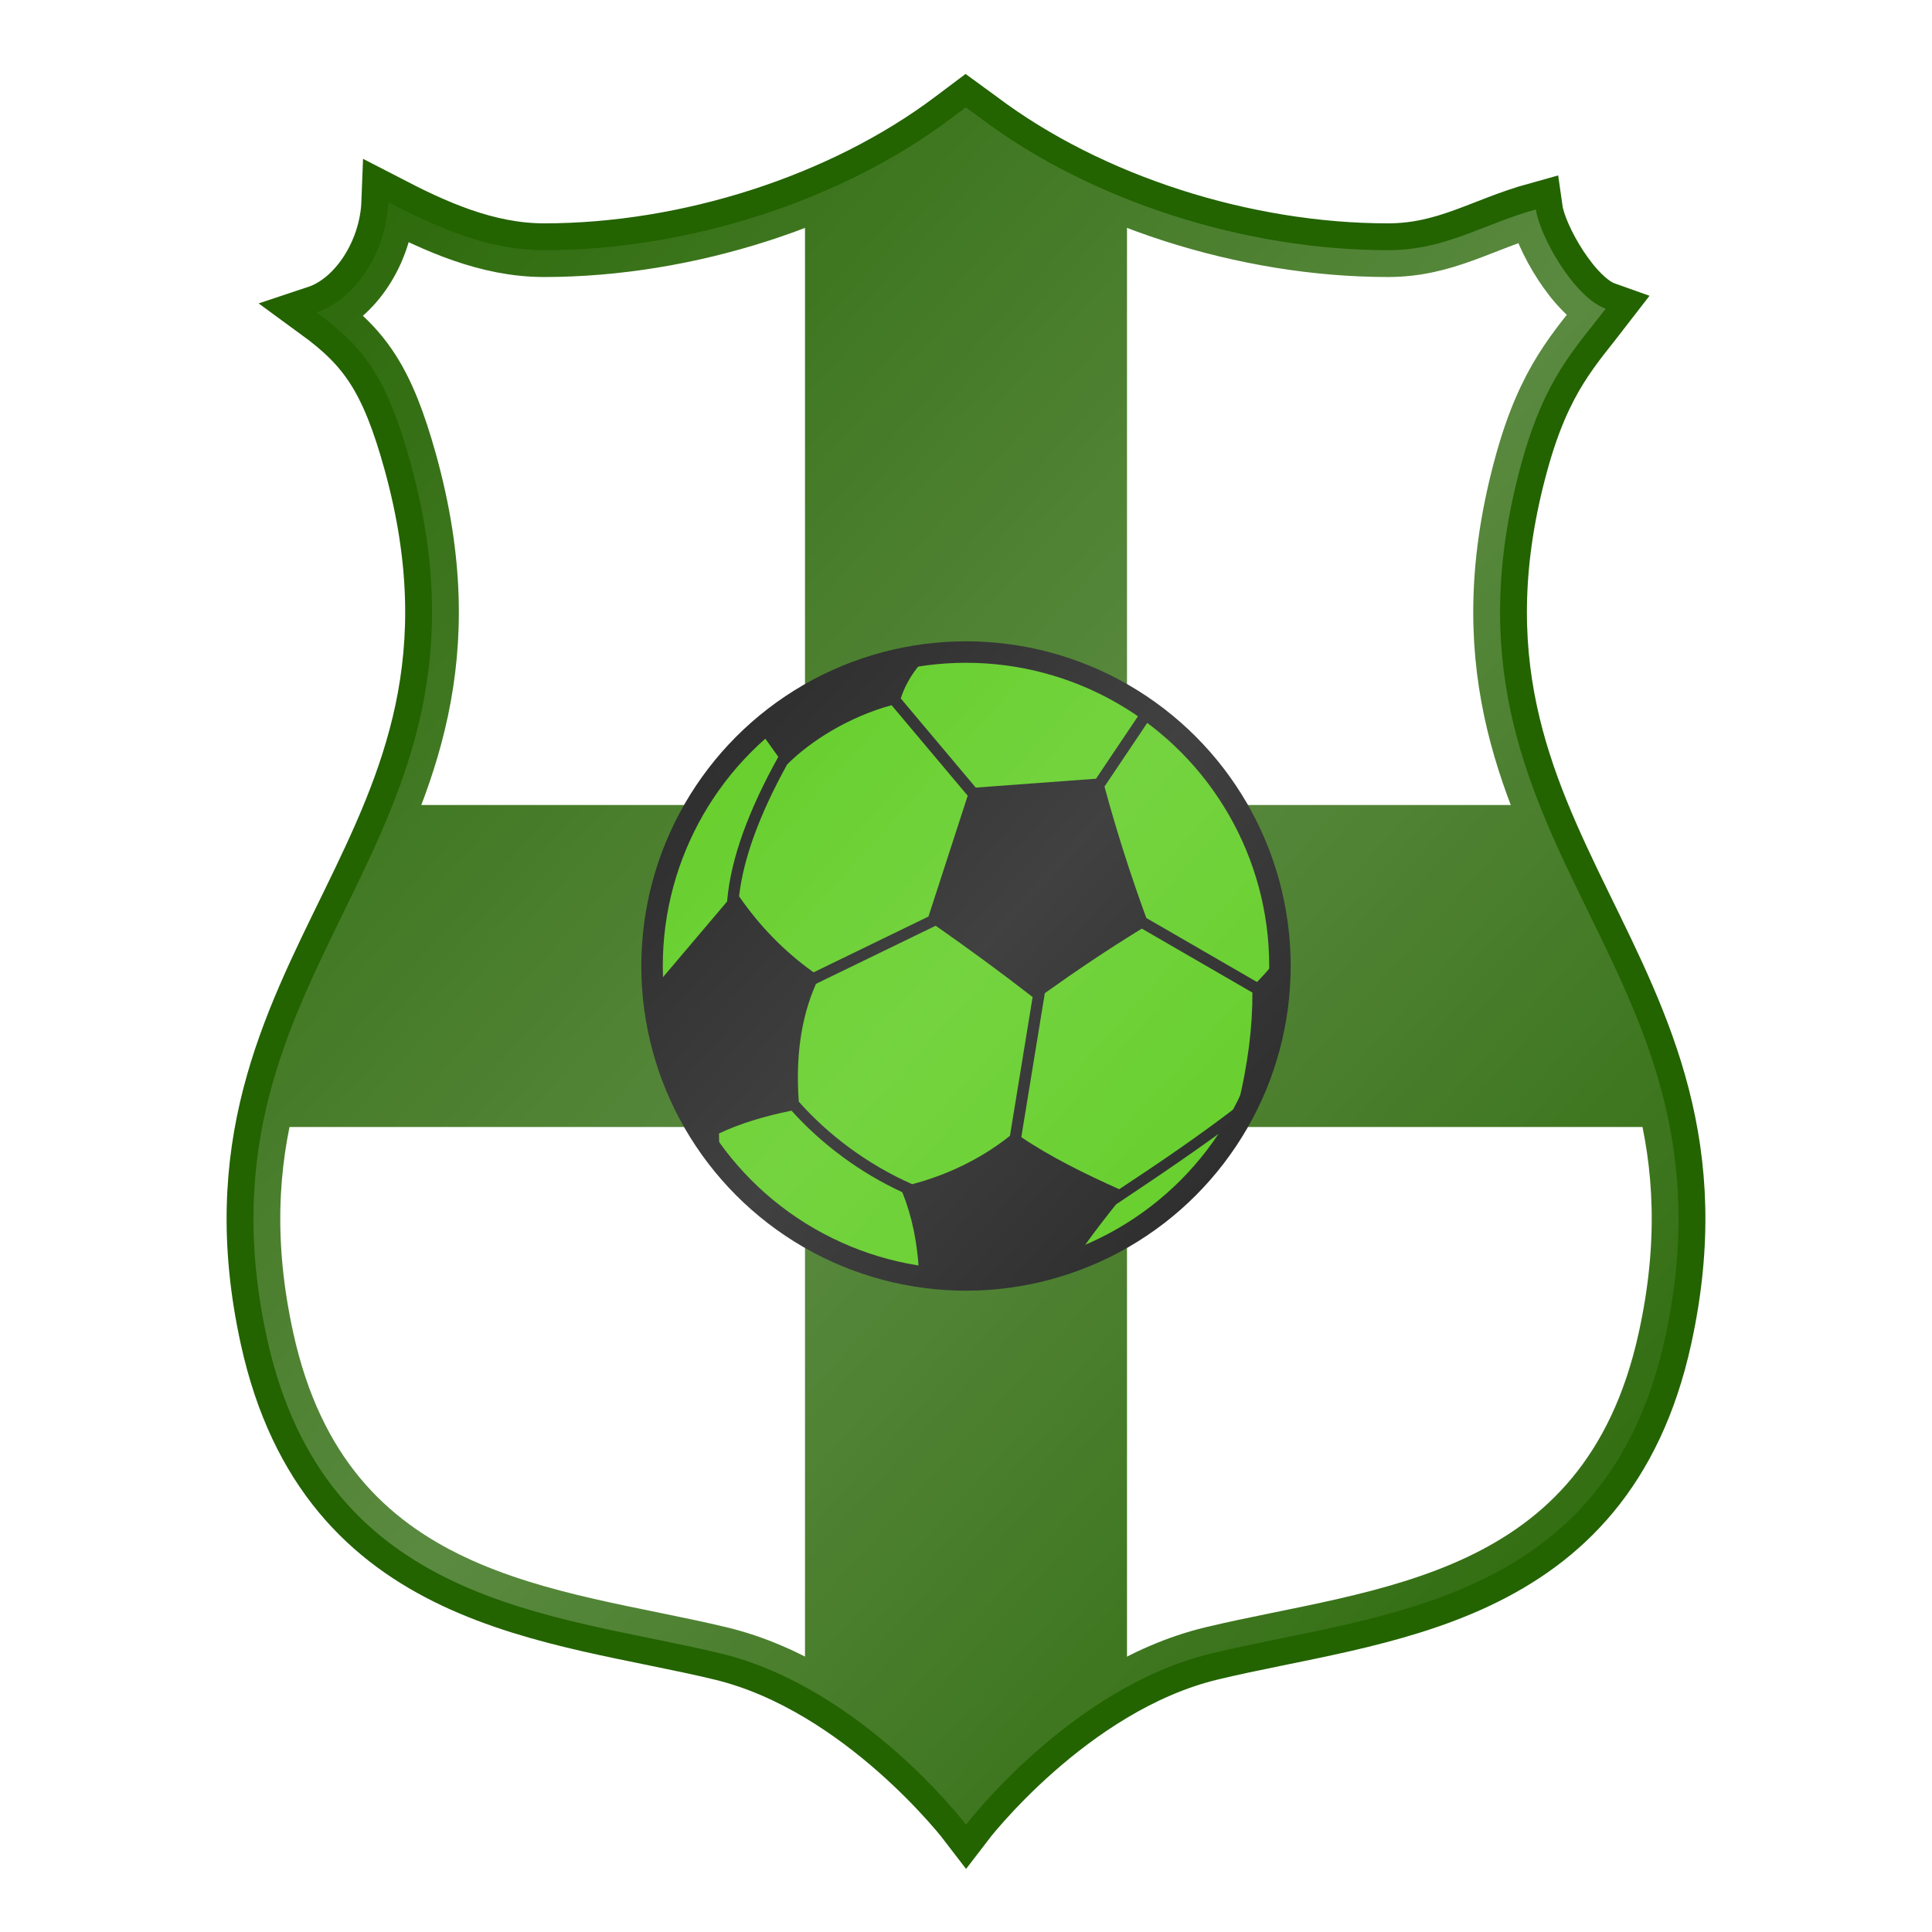 <?xml version="1.0" encoding="utf-8"?>
<svg version="1.1" xmlns="http://www.w3.org/2000/svg" xmlns:xlink="http://www.w3.org/1999/xlink" width="25px" height="25px" viewBox="0 0 180 180" enable-background="new 0 0 180 180">
	<style>
		.default_logo { stroke: none; }
		.logo_gradient_overlay .default_logo { display: none; }
	</style>
	<defs>
		<linearGradient id="grad_152556_6767a39c4475a" x1="100%" y1="100%" x2="0%" y2="0%">
			<stop offset="0%" style="stop-color:rgb(255,255,255);stop-opacity:0" />
			<stop offset="50%" style="stop-color:rgb(255,255,255);stop-opacity:0.25" />
			<stop offset="100%" style="stop-color:rgb(255,255,255);stop-opacity:0" />
		</linearGradient>
	</defs>
	<clipPath id="club_152556_6767a39c4475a">
		
		<path display="inline" fill-rule="evenodd" clip-rule="evenodd" d="M141.771,43.089c2.169-7.851,4.923-10.546,7.83-14.326
		c-2.907-1.03-6.144-6.717-6.504-9.25c-4.981,1.379-8.412,3.796-13.778,3.796c-13.297,0-27.673-4.561-37.926-12.278L89.981,10
		l-1.371,1.03C78.351,18.748,64,23.309,50.695,23.309c-5.371,0-10.227-2.255-14.521-4.478c-0.175,4.627-3.074,9.08-6.684,10.28
		c4.465,3.261,6.575,6.127,8.748,13.978c10.04,36.358-21.155,46.057-13.362,81.603c5.47,24.98,26.804,25.628,42.272,29.358
		C80.245,157.207,90.006,170,90.006,170s9.747-12.793,22.856-15.95c15.469-3.73,36.785-4.378,42.26-29.358
		C162.923,89.146,131.732,79.447,141.771,43.089z"/>
		
	</clipPath>
	<g fill="#FFFFFF" stroke="rgb(35, 99, 0)" stroke-width="5">
		
		<path display="inline" fill-rule="evenodd" clip-rule="evenodd" d="M141.771,43.089c2.169-7.851,4.923-10.546,7.83-14.326
		c-2.907-1.03-6.144-6.717-6.504-9.25c-4.981,1.379-8.412,3.796-13.778,3.796c-13.297,0-27.673-4.561-37.926-12.278L89.981,10
		l-1.371,1.03C78.351,18.748,64,23.309,50.695,23.309c-5.371,0-10.227-2.255-14.521-4.478c-0.175,4.627-3.074,9.08-6.684,10.28
		c4.465,3.261,6.575,6.127,8.748,13.978c10.04,36.358-21.155,46.057-13.362,81.603c5.47,24.98,26.804,25.628,42.272,29.358
		C80.245,157.207,90.006,170,90.006,170s9.747-12.793,22.856-15.95c15.469-3.73,36.785-4.378,42.26-29.358
		C162.923,89.146,131.732,79.447,141.771,43.089z"/>
		
	</g>
	<g clip-path="url(#club_152556_6767a39c4475a)" fill="#236300">
		
		<rect x="75" y="0" width="30" height="180" />
		<rect x="0" y="75" width="180" height="30" />
		
	</g>
	<g fill="#46c500">
		
		<circle stroke="#010101" stroke-width="2" cx="90" cy="90" r="29.25"/>
		<path fill="#010101" d="M102.113,72.551l-11.205,0.828l-6.986-8.307c0.617-1.942,1.989-3.672,3.511-4.796
			c-6.505,0.551-12.421,3.176-17.08,7.213l2.16,3.024c-1.353,2.439-2.465,4.797-3.279,7.056c-0.809,2.245-1.324,4.393-1.492,6.424
			l-6.055,7.146H60c0.011,0.358,0.028,0.713,0.052,1.065h1.166c0.619,4.625,2.249,9.038,4.705,13.275l0.047,2.678
			c0.349,0.465,0.71,0.921,1.086,1.365l-0.069-3.918c1.88-0.896,4.151-1.596,6.759-2.127c1.361,1.522,2.973,2.993,4.77,4.315
			c1.696,1.249,3.563,2.367,5.545,3.282c0.922,2.262,1.384,4.668,1.541,7.174l-2.771,1.073c0.627,0.155,1.262,0.288,1.903,0.401
			l1.667-0.646c3.288,0.087,6.469,0.267,9.569,0.511c1.107-0.224,2.191-0.508,3.249-0.851c1.396-2.155,3.026-4.37,4.763-6.527
			c4.032-2.688,7.999-5.368,11.854-8.264c0.344-0.112,0.675-0.223,0.996-0.336c2.026-4.041,3.169-8.605,3.169-13.435
			c0-0.758-0.028-1.511-0.084-2.255c-0.724,1.219-1.654,2.411-2.804,3.574l-10.314-5.966c-1.5-4.104-2.799-8.186-3.896-12.245
			l4.884-7.272c-0.285-0.211-0.574-0.415-0.865-0.615L102.113,72.551L102.113,72.551z M97.344,92.529
			c2.944-2.102,5.947-4.118,9.037-6.012l10.302,5.958c0.021,3.071-0.399,6.684-1.377,10.583c-3.566,2.741-7.263,5.254-11.031,7.738
			c-3.204-1.43-6.456-3.042-9.123-4.851L97.344,92.529L97.344,92.529z M87.175,86.248c3.075,2.149,6.091,4.358,9.032,6.642
			l-2.112,12.931c-2.669,2.134-5.857,3.655-9.106,4.507c-2.097-0.921-4.065-2.082-5.845-3.392c-1.789-1.317-3.384-2.782-4.723-4.298
			c-0.293-4.011,0.156-7.705,1.602-10.976L87.175,86.248L87.175,86.248z M90.158,74.134l-3.654,11.258L75.799,90.59
			c-2.768-1.975-5.057-4.357-6.942-7.085c0.203-1.768,0.675-3.632,1.376-5.577c0.772-2.142,1.824-4.383,3.102-6.705
			c2.18-2.184,5.743-4.431,9.732-5.521L90.158,74.134z"/>
		
	</g>
	<g fill="url(#grad_152556_6767a39c4475a)" class="logo_gradient_overlay">
		
		<path display="inline" fill-rule="evenodd" clip-rule="evenodd" d="M141.771,43.089c2.169-7.851,4.923-10.546,7.83-14.326
		c-2.907-1.03-6.144-6.717-6.504-9.25c-4.981,1.379-8.412,3.796-13.778,3.796c-13.297,0-27.673-4.561-37.926-12.278L89.981,10
		l-1.371,1.03C78.351,18.748,64,23.309,50.695,23.309c-5.371,0-10.227-2.255-14.521-4.478c-0.175,4.627-3.074,9.08-6.684,10.28
		c4.465,3.261,6.575,6.127,8.748,13.978c10.04,36.358-21.155,46.057-13.362,81.603c5.47,24.98,26.804,25.628,42.272,29.358
		C80.245,157.207,90.006,170,90.006,170s9.747-12.793,22.856-15.95c15.469-3.73,36.785-4.378,42.26-29.358
		C162.923,89.146,131.732,79.447,141.771,43.089z"/>
		
	</g>
</svg>